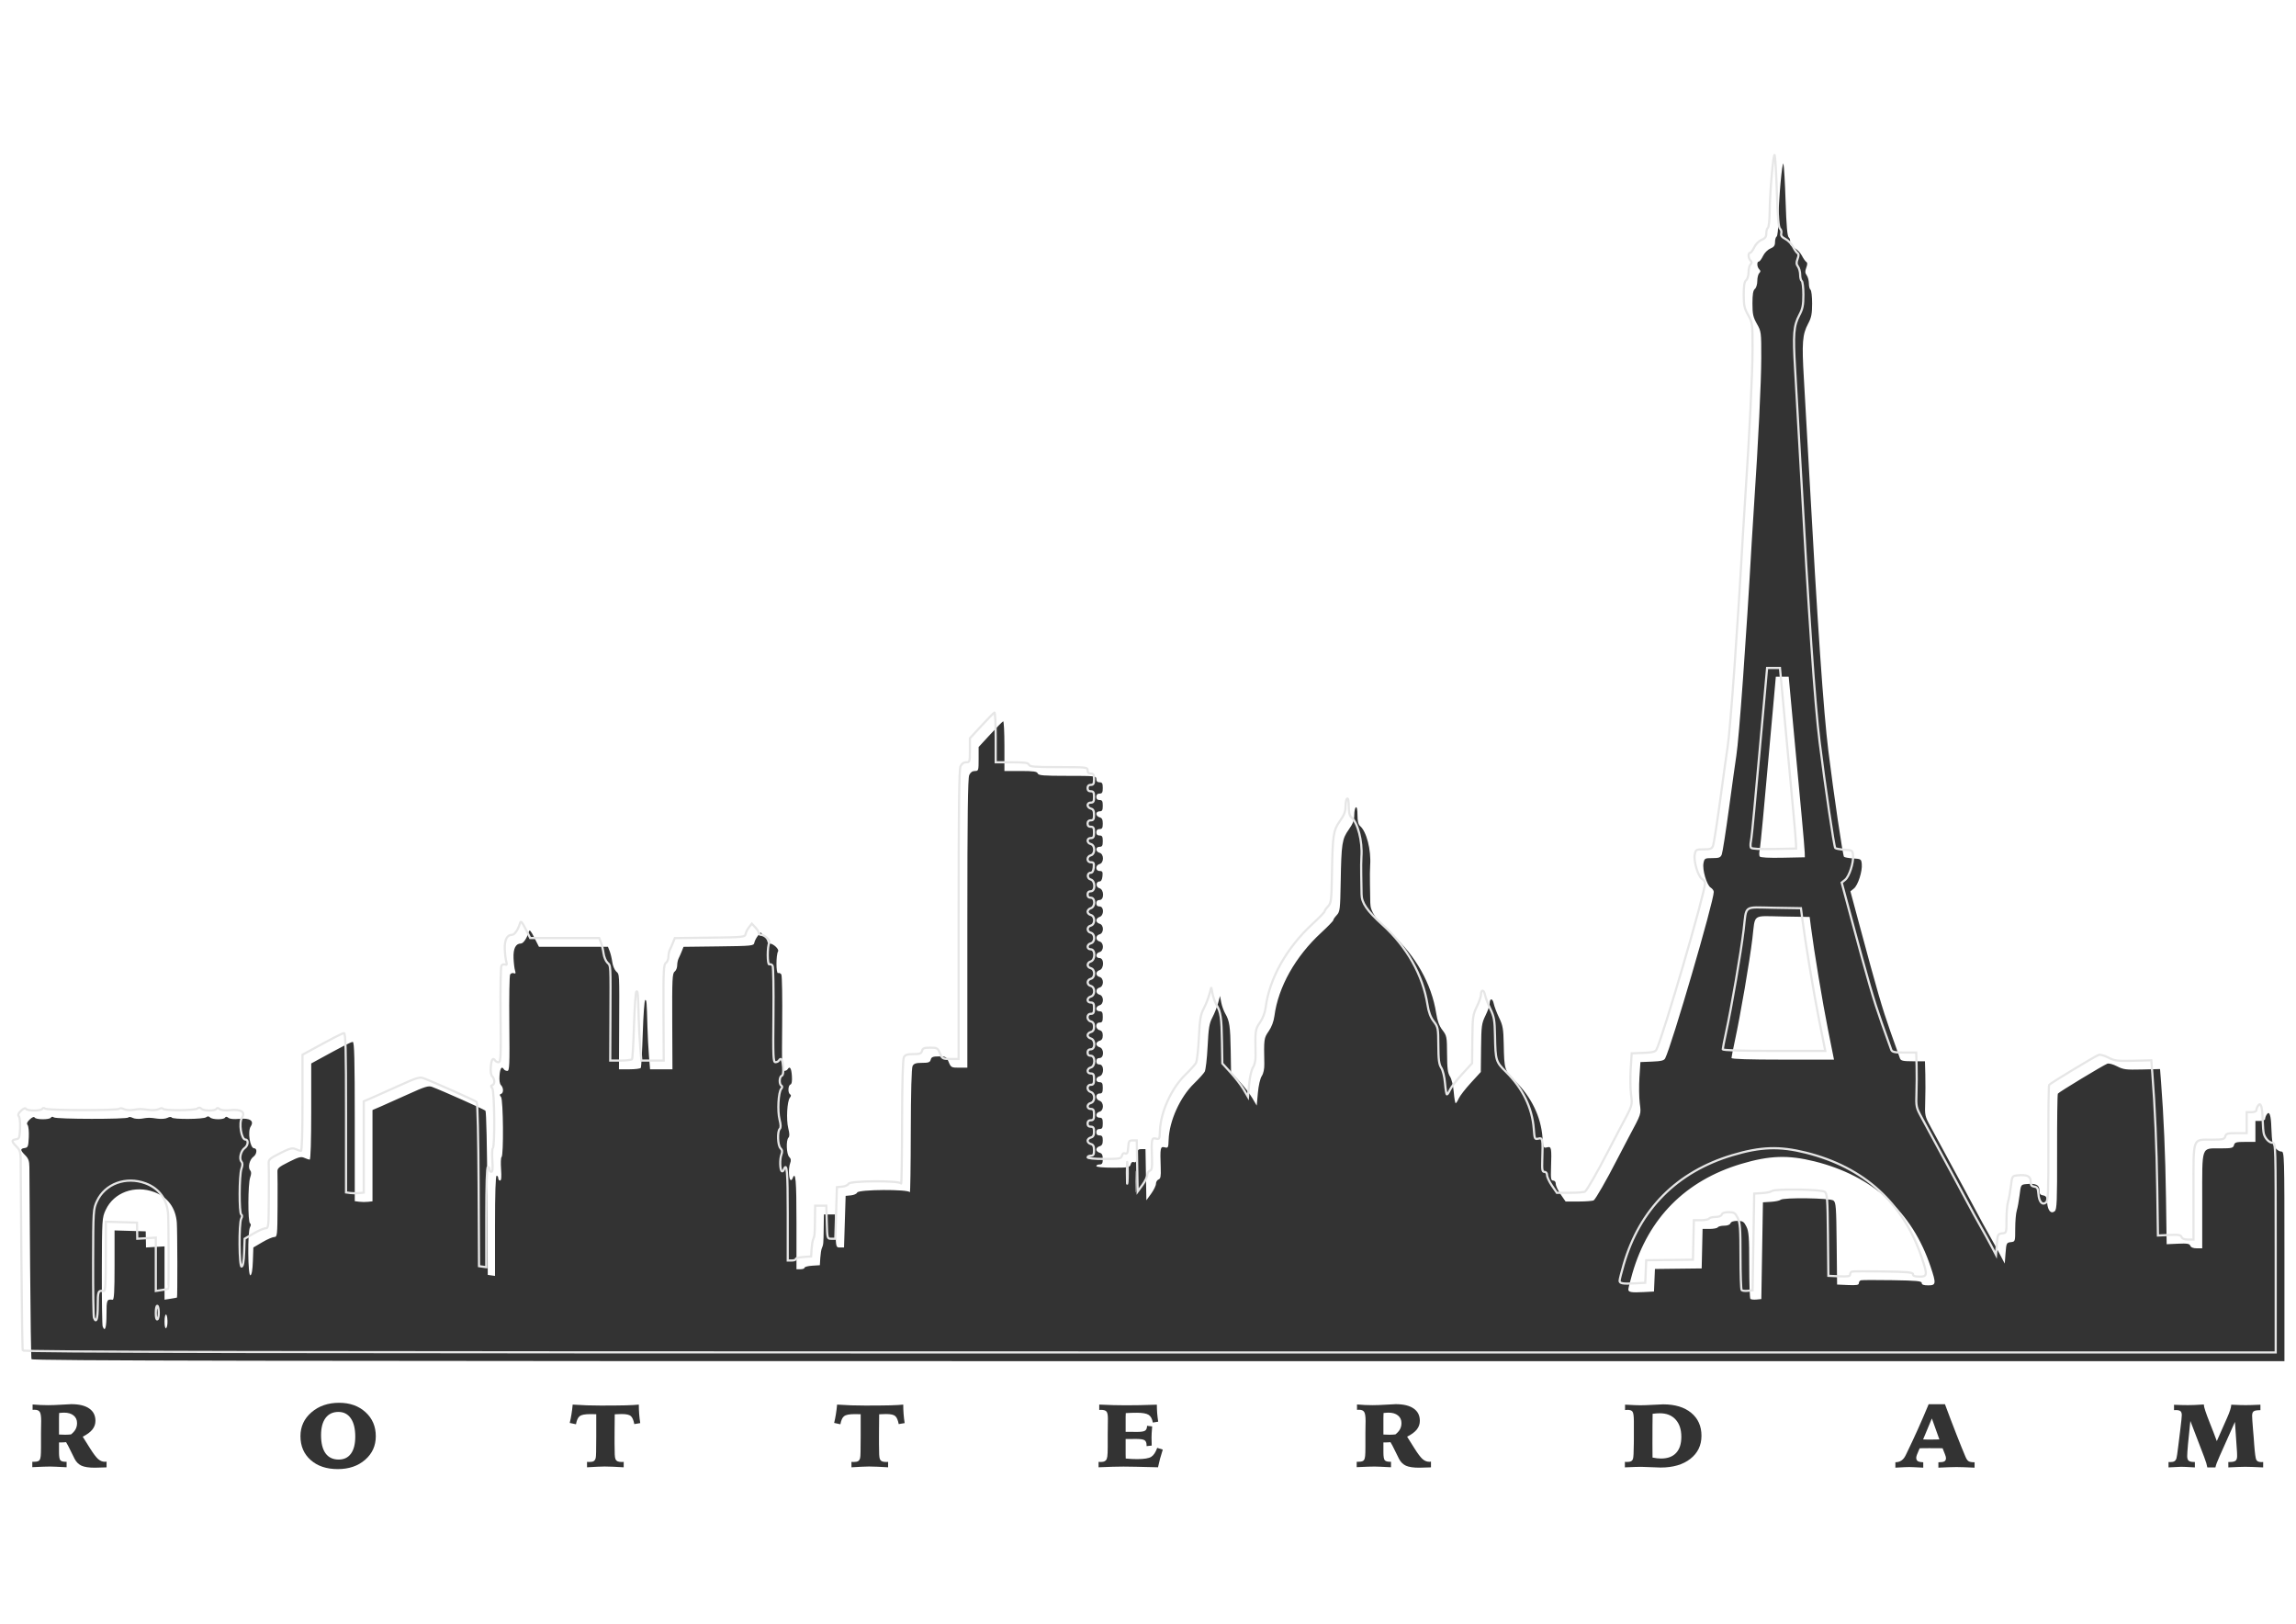 <?xml version="1.0" encoding="UTF-8"?>
<svg version="1.1" viewBox="0 0 1052.4 744.09" xmlns="http://www.w3.org/2000/svg">
<g transform="translate(0 -308.27)">
<g transform="translate(2 27.361)">
<g transform="translate(.25 -50)">
<path d="m12.188 953.78c-0.187-0.508-0.474-19.711-0.637-42.673-0.163-22.962-0.314-43.356-0.334-45.319-0.03-2.813-0.438-3.97-1.926-5.458-2.321-2.321-2.367-2.994-0.226-3.298 1.496-0.213 1.685-0.705 1.884-4.919 0.122-2.575-0.123-5.098-0.545-5.606-0.556-0.67-0.283-1.378 0.994-2.577 1.127-1.059 1.937-1.368 2.251-0.859 0.632 1.022 6.816 1.039 7.446 0.02 0.295-0.478 0.808-0.516 1.337-0.1 1.097 0.863 33.637 0.9 34.17 0.039 0.219-0.355 1.082-0.28 1.916 0.166 0.834 0.447 2.726 0.614 4.204 0.372 3.239-0.53 3.368-0.53 7.223 9e-3 1.69 0.236 3.736 0.065 4.573-0.383 0.874-0.468 1.69-0.528 1.928-0.142 0.576 0.931 14.609 0.819 15.779-0.126 0.67-0.541 1.21-0.516 1.81 0.084 1.067 1.067 6.216 1.128 6.863 0.081 0.327-0.529 0.81-0.5 1.525 0.094 0.656 0.545 2.492 0.725 4.922 0.482 4.911-0.489 7.02 0.876 5.333 3.452-1.544 2.356-0.335 10.048 1.579 10.048 1.494 0 1.261 2.707-0.33 3.837-1.761 1.252-2.663 4.853-1.551 6.193 0.628 0.757 0.636 1.63 0.032 3.365-1.027 2.947-1.09 20.339-0.076 20.966 0.495 0.306 0.495 0.917 0 1.842-1.145 2.139-0.976 22.373 0.183 21.989 0.617-0.204 0.997-2.372 1.144-6.527l0.22-6.221 4.088-2.401c2.248-1.321 4.726-2.401 5.507-2.401 1.346 0 1.423-0.712 1.497-13.855 0.043-7.62 0.02-14.753-0.052-15.851-0.116-1.778 0.454-2.291 5.208-4.685 4.507-2.27 5.614-2.563 7.106-1.883 0.972 0.443 2.085 0.806 2.472 0.806 0.431 0 0.704-8.561 0.704-22.031v-22.031l2.771-1.518c11.829-6.478 15.453-8.34 16.256-8.35 0.727-9e-3 0.924 7.772 0.924 36.481v36.493l2.032 0.269c1.118 0.148 2.946 0.163 4.064 0.035l2.032-0.234v-20.919-20.919l3.879-1.655c2.134-0.911 7.837-3.46 12.674-5.666 7.396-3.373 9.1-3.896 10.714-3.292 4.691 1.755 23.902 10.32 24.509 10.927 0.382 0.382 0.756 16.802 0.865 37.959l0.192 37.286 3.325 0.472v-22.958c0-14.813 0.262-22.958 0.739-22.958 0.406 0 0.739 0.499 0.739 1.108 0 0.61 0.377 1.108 0.838 1.108 0.581 0 0.724-1.594 0.467-5.189-0.204-2.854-0.111-5.35 0.207-5.546 1.013-0.626 0.797-26.317-0.232-27.564-0.722-0.876-0.72-1.168 0.013-1.415 1.204-0.405 1.186-2.77-0.031-4.014-0.606-0.62-0.849-2.257-0.665-4.486 0.277-3.354 1.003-4.365 1.989-2.771 0.251 0.406 0.964 0.739 1.583 0.739 0.989 0 1.099-2.644 0.905-21.614-0.122-11.887 0.05-22.052 0.383-22.588 0.332-0.536 1.091-0.787 1.686-0.559 0.832 0.319 0.962 0.036 0.56-1.229-0.287-0.905-0.597-3.479-0.69-5.722-0.178-4.331 0.987-6.664 3.328-6.664 1.178 0 2.784-2.378 3.687-5.457 0.315-1.075 0.89-0.442 2.515 2.771l2.107 4.164h15.817 15.817l0.795 2.032c0.437 1.118 0.974 3.362 1.192 4.988 0.218 1.626 1.016 3.551 1.772 4.278 1.57 1.509 1.497 0.131 1.379 25.834l-0.087 19.027h4.802c2.641 0 4.986-0.298 5.21-0.661 0.225-0.364 0.63-7.513 0.9-15.887 0.27-8.374 0.771-15.226 1.113-15.226 0.658 0 0.705 0.563 1.025 12.192 0.112 4.064 0.429 10.133 0.705 13.485l0.502 6.096h5.13 5.13l-0.095-21.941c-0.083-19.304 0.047-22.045 1.084-22.803 0.648-0.474 1.179-1.744 1.179-2.822 0-1.078 0.297-2.538 0.659-3.244s1.018-2.191 1.455-3.301l0.796-2.018 16.084-0.199c15.404-0.191 16.096-0.262 16.368-1.674 0.156-0.811 0.863-2.211 1.571-3.111l1.287-1.637 1.579 1.681c0.869 0.925 1.579 2.075 1.579 2.557 0 0.482 0.462 0.876 1.026 0.876 1.636 0 4.442 2.618 3.843 3.587-0.981 1.587-0.975 10.33 7e-3 9.953 0.487-0.187 1.157 0.099 1.489 0.634 0.332 0.536 0.504 10.7 0.383 22.588-0.194 18.969-0.084 21.614 0.905 21.614 0.619 0 1.332-0.333 1.583-0.739 1.005-1.626 1.718-0.555 1.961 2.948 0.172 2.47-0.049 3.804-0.668 4.041-1.119 0.429-1.232 3.817-0.149 4.487 0.53 0.328 0.504 0.806-0.085 1.514-1.289 1.554-1.745 10.097-0.75 14.05 0.612 2.431 0.642 3.709 0.098 4.252-1.193 1.193-0.953 7.589 0.333 8.875 0.829 0.829 0.932 1.576 0.408 2.955-0.767 2.019-0.675 6.735 0.148 7.558 0.284 0.284 0.726-0.03 0.983-0.697 1.401-3.65 1.786 0.71 1.786 20.215v21.429h1.847c1.016 0 1.847-0.314 1.847-0.698 0-0.384 1.579-0.8 3.51-0.924l3.51-0.225 0.208-3.325c0.115-1.829 0.428-3.824 0.697-4.434 0.728-1.652 0.765-2.04 0.857-9.052l0.085-6.466h2.56 2.56l0.211 7.574c0.209 7.53 0.221 7.574 2.058 7.574h1.847l0.369-11.823 0.369-11.823 2.444-0.235c1.344-0.129 2.627-0.711 2.85-1.293 0.555-1.446 23.562-1.575 24.143-0.135 0.205 0.508 0.399-11.983 0.431-27.758 0.037-18.245 0.337-29.202 0.823-30.111 0.595-1.111 1.562-1.429 4.347-1.429 2.961 0 3.65-0.256 3.969-1.478 0.316-1.206 1.008-1.478 3.771-1.478 3.17 0 3.453 0.164 4.465 2.586 1.033 2.472 1.246 2.586 4.813 2.586h3.732v-66.099c0-48.587 0.227-66.598 0.858-67.981 0.563-1.236 1.451-1.882 2.586-1.882 1.657 0 1.729-0.227 1.729-5.498v-5.498l5.323-5.771c2.927-3.174 5.588-5.881 5.911-6.017 0.324-0.135 0.589 4.935 0.589 11.269v11.515h7.412c5.907 0 7.499 0.225 7.838 1.108 0.356 0.928 2.576 1.108 13.647 1.108 12.729 0 13.222 0.055 13.222 1.478 0 0.985 0.493 1.478 1.478 1.478 1.196 0 1.478 0.493 1.478 2.586s-0.281 2.586-1.478 2.586c-0.985 0-1.478 0.493-1.478 1.478 0 0.985 0.493 1.478 1.478 1.478 1.196 0 1.478 0.493 1.478 2.586 0 2.094-0.281 2.586-1.478 2.586-0.86 0-1.478 0.493-1.478 1.178 0 0.648 0.665 1.351 1.478 1.564 1.111 0.29 1.478 1.008 1.478 2.886 0 2.007-0.291 2.5-1.478 2.5-0.985 0-1.478 0.493-1.478 1.478 0 0.985 0.493 1.478 1.478 1.478 1.196 0 1.478 0.493 1.478 2.586 0 2.094-0.281 2.586-1.478 2.586-1.938 0-1.938 2.235 0 2.742 2.081 0.544 2.081 4.628 0 5.173-2.006 0.524-1.966 3.17 0.047 3.17 1.275 0 1.487 0.393 1.293 2.401-0.147 1.528-0.631 2.401-1.33 2.401-1.78 0-1.843 2.632-0.074 3.094 2.202 0.576 2.26 5.403 0.064 5.403-0.985 0-1.478 0.493-1.478 1.478 0 0.985 0.493 1.478 1.478 1.478 2.106 0 2.106 4.135 0 4.803-0.813 0.258-1.478 0.977-1.478 1.597s0.665 1.302 1.478 1.514c2.06 0.539 2.06 4.323 0 4.862-1.913 0.5-1.913 2.766 0 3.266 2.06 0.539 2.06 4.323 0 4.862-1.938 0.507-1.938 2.742 0 2.742 2.142 0 2.142 4.862 0 5.542-1.909 0.606-1.909 2.612 0 3.111 2.06 0.539 2.06 4.323 0 4.862-1.913 0.5-1.913 2.766 0 3.266 2.06 0.539 2.06 4.323 0 4.862-0.813 0.213-1.478 0.916-1.478 1.564 0 0.685 0.618 1.178 1.478 1.178 1.196 0 1.478 0.493 1.478 2.586 0 2.094-0.281 2.586-1.478 2.586-2.013 0-2.013 2.954 0 3.481 1.029 0.269 1.478 1.008 1.478 2.431 0 1.423-0.449 2.162-1.478 2.431-0.813 0.213-1.478 0.878-1.478 1.478 0 0.6 0.665 1.265 1.478 1.478 2.127 0.556 2.127 4.958 0 4.958-0.985 0-1.478 0.493-1.478 1.478s0.493 1.478 1.478 1.478c2.146 0 2.146 4.825 0 5.387-1.938 0.507-1.938 2.742 0 2.742 1.196 0 1.478 0.493 1.478 2.586 0 2.094-0.281 2.586-1.478 2.586-1.973 0-1.973 2.699 0 3.325 2.057 0.653 2.057 4.479 0 5.017-1.938 0.507-1.938 2.742 0 2.742 1.196 0 1.478 0.493 1.478 2.586 0 2.094-0.281 2.586-1.478 2.586-0.985 0-1.478 0.493-1.478 1.478s0.493 1.478 1.478 1.478c1.159 0 1.478 0.493 1.478 2.286 0 1.665-0.402 2.391-1.478 2.672-0.813 0.213-1.478 0.878-1.478 1.478 0 0.6 0.665 1.265 1.478 1.478 1.111 0.29 1.478 1.008 1.478 2.886 0 2.007-0.291 2.5-1.478 2.5-0.813 0-1.478 0.333-1.478 0.739 0 0.445 3.05 0.739 7.673 0.739 7.056 0 7.704-0.119 8.06-1.481 0.251-0.959 0.786-1.328 1.518-1.047 0.89 0.342 1.18-0.248 1.361-2.768 0.206-2.861 0.427-3.202 2.078-3.202h1.847l0.204 11.722 0.204 11.722 2.198-3.034c1.209-1.669 2.198-3.712 2.198-4.541 0-0.829 0.53-1.711 1.179-1.96 0.941-0.361 1.143-1.437 1.003-5.334-0.33-9.165-0.192-9.902 1.766-9.411 1.639 0.411 1.737 0.23 1.858-3.43 0.286-8.651 5.202-19.535 11.663-25.824 2.205-2.146 4.39-4.567 4.856-5.38 0.466-0.813 1.071-6.022 1.347-11.576 0.42-8.483 0.771-10.611 2.19-13.301 0.93-1.761 2.096-4.698 2.591-6.527l0.901-3.325 0.561 2.956c0.309 1.626 1.15 3.953 1.869 5.173 1.911 3.239 2.294 5.852 2.47 16.875l0.159 9.911 3.863 4.227c2.125 2.325 4.773 5.775 5.885 7.666l2.022 3.439 0.527-5.815c0.309-3.414 1.044-6.604 1.78-7.727 0.797-1.217 1.224-3.266 1.175-5.638-0.237-11.333-0.181-11.753 2.001-14.9 1.339-1.931 2.302-4.499 2.634-7.02 1.742-13.255 9.593-27.229 21.426-38.132 3.056-2.816 5.557-5.405 5.557-5.754s0.708-1.388 1.573-2.308c1.466-1.56 1.589-2.597 1.813-15.196 0.314-17.694 0.62-19.68 3.697-24.008 1.906-2.68 2.522-4.306 2.522-6.647 0-1.704 0.333-3.305 0.739-3.556 0.458-0.283 0.739 1.071 0.739 3.561 0 2.745 0.367 4.321 1.157 4.978 2.964 2.46 5.163 11.003 4.65 18.063-0.118 1.626-0.158 5.45-0.089 8.498 0.069 3.048 0.137 6.977 0.149 8.732 0.029 3.988 2.486 7.565 9.637 14.023 11.131 10.054 18.483 23.11 20.566 36.525 0.542 3.492 1.391 5.781 2.856 7.701 1.991 2.61 2.086 3.102 2.131 11.023 0.038 6.593 0.312 8.694 1.34 10.263 0.751 1.147 1.473 4.119 1.722 7.1 0.236 2.82 0.633 5.127 0.881 5.127s0.878-0.963 1.399-2.141c0.521-1.177 3.013-4.395 5.538-7.15l4.59-5.009 0.12-10.998c0.111-10.202 0.258-11.281 2.032-14.907 1.052-2.15 1.912-4.604 1.912-5.454 0-2.568 1.323-2.551 1.857 0.024 0.275 1.324 1.383 4.237 2.462 6.472 1.712 3.546 1.982 5.099 2.12 12.192 0.224 11.543 0.358 11.976 5.2 16.758 7.493 7.401 11.849 16.381 12.568 25.904 0.362 4.794 0.44 4.961 2.124 4.538 1.991-0.5 2.101 0.108 1.775 9.882-0.15 4.497 0.012 5.357 1.006 5.357 0.705 0 1.185 0.619 1.185 1.529 0 0.841 1.014 3.003 2.252 4.803l2.252 3.274 6.061-0.012c3.333-6e-3 6.411-0.256 6.84-0.554 0.872-0.608 5.968-9.487 10.276-17.908 1.56-3.048 4.078-7.87 5.597-10.714 6.149-11.519 5.865-10.653 5.212-15.887-0.33-2.642-0.396-7.962-0.148-11.823l0.451-7.02 5.348-0.217c4.151-0.168 5.493-0.499 5.993-1.478 2.993-5.853 22.279-71.903 22.279-76.299 0-0.597-0.637-1.483-1.416-1.969-1.819-1.136-3.894-8.205-3.292-11.214 0.439-2.194 0.621-2.296 4.077-2.296 3.059 0 3.723-0.257 4.295-1.663 0.372-0.914 1.868-10.474 3.324-21.244 1.456-10.77 2.966-21.577 3.356-24.015 1.238-7.741 4.629-54.776 7.032-97.538 0.228-4.064 0.73-12.044 1.114-17.734 1.899-28.128 3.264-55.903 3.285-66.873 0.023-11.955-0.016-12.262-2.009-15.795-1.732-3.071-2.032-4.448-2.032-9.331 0-4.19 0.298-5.975 1.108-6.648 0.618-0.513 1.108-2.123 1.108-3.637 0-1.495 0.399-3.116 0.887-3.604 0.69-0.69 0.69-1.084 0-1.773-1.056-1.056-1.184-3.547-0.182-3.547 0.387 0 1.242-1.133 1.899-2.518 0.683-1.439 2.123-2.902 3.36-3.415 1.67-0.692 2.165-1.373 2.165-2.98 0-1.146 0.333-2.289 0.739-2.54 0.406-0.251 0.768-3.513 0.805-7.248 0.09-9.351 1.737-27.812 2.319-26.004 0.262 0.813 0.706 8.538 0.987 17.167 0.366 11.252 0.776 15.91 1.449 16.468 0.516 0.428 0.774 1.406 0.574 2.174-0.263 1.005 0.271 1.724 1.911 2.572 1.252 0.647 2.827 2.252 3.5 3.566 0.673 1.314 1.589 2.623 2.034 2.91 0.586 0.377 0.588 1.111 0.012 2.653-0.62 1.643-0.575 2.446 0.195 3.5 0.55 0.752 1 2.448 1 3.769s0.332 2.607 0.739 2.858c0.406 0.251 0.739 3.08 0.739 6.285 0 4.764-0.33 6.45-1.807 9.228-2.648 4.981-2.941 8.703-1.971 25.113 0.481 8.136 1.532 26.764 2.335 41.395 3.926 71.512 6.668 111.38 8.893 129.31 2.501 20.154 6.61 47.977 7.167 48.527 0.292 0.288 2.193 0.626 4.225 0.752 3.556 0.22 3.703 0.317 3.922 2.582 0.322 3.325-1.728 9.691-3.613 11.217l-1.591 1.288 4.16 15.478c8.138 30.279 10.317 37.781 14.153 48.729 2.136 6.096 4.118 11.666 4.404 12.377 0.43 1.068 1.472 1.293 5.983 1.293h5.463l0.172 6.096c0.094 3.353 0.068 8.986-0.06 12.519-0.222 6.139-0.12 6.628 2.323 11.084 1.405 2.564 3.76 6.905 5.232 9.649 3.872 7.214 7.8 14.47 9.899 18.288 1.006 1.829 3.498 6.484 5.539 10.345 2.041 3.861 4.951 9.181 6.467 11.823 1.516 2.642 3.712 6.632 4.88 8.867l2.123 4.064 0.369-4.803c0.353-4.585 0.462-4.814 2.401-5.037 2.031-0.234 2.032-0.238 2.032-6.228 0-3.297 0.32-7.016 0.71-8.264 0.391-1.248 0.972-4.431 1.293-7.072 0.581-4.786 0.592-4.804 3.087-5.042 4.328-0.413 5.994 0.362 5.994 2.788 0 1.668 0.373 2.204 1.663 2.387 1.376 0.195 1.701 0.767 1.887 3.319 0.266 3.652 1.772 5.346 3.487 3.923 0.971-0.806 1.118-4.519 1.072-27.074-0.029-14.377 0.128-26.433 0.35-26.792 0.436-0.705 20.709-12.976 22.702-13.741 0.664-0.255 2.653 0.287 4.42 1.204 2.864 1.487 4.106 1.645 11.464 1.463l8.252-0.205 0.453 5.793c1.22 15.596 1.991 33.629 2.271 53.074l0.308 21.418 5.193-0.24c4.213-0.195 5.278-0.018 5.644 0.935 0.289 0.754 1.348 1.175 2.958 1.175h2.507v-21.902c0-25.61-0.617-23.852 8.382-23.888 5.164-0.021 5.838-0.185 6.182-1.501 0.336-1.283 1.008-1.478 5.103-1.478h4.717v-4.803-4.803h2.217c1.275 0 2.221-0.393 2.228-0.924 0.012-0.508 0.339-1.422 0.739-2.032 1.222-1.862 1.97 0.303 2.123 6.146 0.075 2.919 0.331 5.973 0.567 6.786 0.635 2.185 2.514 4.064 4.064 4.064 1.311 0 1.363 1.837 1.363 48.03v48.03h-516.16c-412.26 1e-5 -516.23-0.186-516.51-0.924zm34.377-20.505c0-6.663 0.158-7.045 2.771-6.705 0.714 0.093 0.924-3.498 0.924-15.826v-15.946l14.284 0.423 0.062 3.695 0.062 3.695 8.498-0.506v12.214 12.214l2.771-0.428c1.524-0.235 2.843-0.48 2.931-0.544 0.269-0.196 0.2-30.858-0.077-34.404-0.523-6.695-4.178-11.64-10.287-13.92-9.01-3.362-18.6 0.15-22.317 8.173-1.657 3.576-1.698 4.235-1.756 27.952-0.032 13.359 0.138 24.801 0.378 25.427 1.068 2.784 1.756 0.624 1.756-5.513zm27.951 2.916c-0.159-4.067-1.35-3.668-1.35 0.452 0 2.037 0.289 3.19 0.732 2.916 0.403-0.249 0.681-1.765 0.618-3.369zm730.93-32.104 0.369-22.168 3.695-0.229c2.032-0.126 4.011-0.542 4.397-0.924 1.134-1.122 22.7-0.833 24.224 0.325 1.146 0.87 1.301 2.947 1.478 19.743l0.198 18.771 4.988 0.218c3.948 0.173 4.988-4e-3 4.988-0.845 0-0.585 0.416-1.182 0.924-1.327 0.508-0.145 6.992-0.166 14.409-0.047 11.216 0.18 13.485 0.398 13.485 1.293 0 0.763 0.86 1.076 2.956 1.076 3.637 0 3.734-0.747 1.107-8.57-8.462-25.209-26.544-41.608-53.202-48.252-12.08-3.011-20.679-2.714-33.621 1.158-25.45 7.615-42.509 24.769-49.86 50.134-1.026 3.539-1.865 6.872-1.865 7.407 0 1.267 1.382 1.502 7.073 1.203l4.688-0.246 0.216-5.171 0.216-5.171 21.429-0.248 0.207-9.052 0.207-9.052h3.259c1.792 0 3.464-0.333 3.716-0.739 0.251-0.406 1.565-0.739 2.92-0.739 1.508 0 2.628-0.43 2.889-1.108 0.276-0.72 1.405-1.102 3.22-1.09 2.45 0.016 2.953 0.338 4.087 2.617 1.104 2.218 1.293 4.795 1.293 17.593 0 8.247 0.237 15.232 0.528 15.522 0.29 0.29 1.537 0.429 2.771 0.308l2.243-0.22 0.369-22.168zm-286.9-35.626c-0.147-2.352-0.269-0.618-0.27 3.852-1e-3 4.471 0.119 6.395 0.267 4.276 0.149-2.119 0.15-5.777 2e-3 -8.128zm317.07-65.791c-2.513-12.566-6.366-35.794-7.815-47.106l-0.568-4.434-12.355-0.203c-14.303-0.234-12.514-1.543-13.912 10.178-1.238 10.38-5.457 34.962-8.076 47.049-0.818 3.777-1.488 7.205-1.488 7.619 0 0.494 8.055 0.752 23.492 0.752h23.492l-2.77-13.855zm-10.648-81.097c-0.031-1.219-0.633-8.368-1.337-15.887-0.705-7.519-2.346-25.142-3.647-39.163l-2.365-25.493h-2.948-2.948l-1.221 13.67c-0.671 7.519-1.741 19.323-2.378 26.232-0.637 6.909-1.666 18.214-2.288 25.123s-1.322 13.468-1.556 14.576c-0.234 1.108-0.21 2.364 0.055 2.792 0.309 0.499 4.094 0.704 10.584 0.572l10.104-0.205-0.055-2.217z" fill="#333"/>
<path d="m8.188 949.78c-0.187-0.508-0.474-19.711-0.637-42.673-0.163-22.962-0.314-43.356-0.334-45.319-0.03-2.813-0.438-3.97-1.926-5.458-2.321-2.321-2.367-2.994-0.226-3.298 1.496-0.213 1.685-0.705 1.884-4.919 0.122-2.575-0.123-5.098-0.545-5.606-0.556-0.67-0.283-1.378 0.994-2.577 1.127-1.059 1.937-1.368 2.251-0.859 0.632 1.022 6.816 1.039 7.446 0.02 0.295-0.478 0.808-0.516 1.337-0.1 1.097 0.863 33.637 0.9 34.17 0.039 0.219-0.355 1.082-0.28 1.916 0.166 0.834 0.447 2.726 0.614 4.204 0.372 3.239-0.53 3.368-0.53 7.223 9e-3 1.69 0.236 3.736 0.065 4.573-0.383 0.874-0.468 1.69-0.528 1.928-0.142 0.576 0.931 14.609 0.819 15.779-0.126 0.67-0.541 1.21-0.516 1.81 0.084 1.067 1.067 6.216 1.128 6.863 0.081 0.327-0.529 0.81-0.5 1.525 0.094 0.656 0.545 2.492 0.725 4.922 0.482 4.911-0.489 7.02 0.876 5.333 3.452-1.544 2.356-0.335 10.048 1.579 10.048 1.494 0 1.261 2.707-0.33 3.837-1.761 1.252-2.663 4.853-1.551 6.193 0.628 0.757 0.636 1.63 0.032 3.365-1.027 2.947-1.09 20.339-0.076 20.966 0.495 0.306 0.495 0.917 0 1.842-1.145 2.139-0.976 22.373 0.183 21.989 0.617-0.204 0.997-2.372 1.144-6.527l0.22-6.221 4.088-2.401c2.248-1.321 4.726-2.401 5.507-2.401 1.346 0 1.423-0.712 1.497-13.855 0.043-7.62 0.02-14.753-0.052-15.851-0.116-1.778 0.454-2.291 5.208-4.685 4.507-2.27 5.614-2.563 7.106-1.883 0.972 0.443 2.085 0.806 2.472 0.806 0.431 0 0.704-8.561 0.704-22.031v-22.031l2.771-1.518c11.829-6.478 15.453-8.34 16.256-8.35 0.727-9e-3 0.924 7.772 0.924 36.481v36.493l2.032 0.269c1.118 0.148 2.946 0.163 4.064 0.035l2.032-0.234v-20.919-20.919l3.879-1.655c2.134-0.911 7.837-3.46 12.674-5.666 7.396-3.373 9.1-3.896 10.714-3.292 4.691 1.755 23.902 10.32 24.509 10.927 0.382 0.382 0.756 16.802 0.865 37.959l0.192 37.286 3.325 0.472v-22.958c0-14.813 0.262-22.958 0.739-22.958 0.406 0 0.739 0.499 0.739 1.108 0 0.61 0.377 1.108 0.838 1.108 0.581 0 0.724-1.594 0.467-5.189-0.204-2.854-0.111-5.35 0.207-5.546 1.013-0.626 0.797-26.317-0.232-27.564-0.722-0.876-0.72-1.168 0.013-1.415 1.204-0.405 1.186-2.77-0.031-4.014-0.606-0.62-0.849-2.257-0.665-4.486 0.277-3.354 1.003-4.365 1.989-2.771 0.251 0.406 0.964 0.739 1.583 0.739 0.989 0 1.099-2.644 0.905-21.614-0.122-11.887 0.05-22.052 0.383-22.588 0.332-0.536 1.091-0.787 1.686-0.559 0.832 0.319 0.962 0.036 0.56-1.229-0.287-0.905-0.597-3.479-0.69-5.722-0.178-4.331 0.987-6.664 3.328-6.664 1.178 0 2.784-2.378 3.687-5.457 0.315-1.075 0.89-0.442 2.515 2.771l2.107 4.164h15.817 15.817l0.795 2.032c0.437 1.118 0.974 3.362 1.192 4.988 0.218 1.626 1.016 3.551 1.772 4.278 1.57 1.509 1.497 0.131 1.379 25.834l-0.087 19.027h4.802c2.641 0 4.986-0.298 5.21-0.661 0.225-0.364 0.63-7.513 0.9-15.887 0.27-8.374 0.771-15.226 1.113-15.226 0.658 0 0.705 0.563 1.025 12.192 0.112 4.064 0.429 10.133 0.705 13.485l0.502 6.096h5.13 5.13l-0.095-21.941c-0.083-19.304 0.047-22.045 1.084-22.803 0.648-0.474 1.179-1.744 1.179-2.822 0-1.078 0.297-2.538 0.659-3.244s1.018-2.191 1.455-3.301l0.796-2.018 16.084-0.199c15.404-0.191 16.096-0.262 16.368-1.674 0.156-0.811 0.863-2.211 1.571-3.111l1.287-1.637 1.579 1.681c0.869 0.925 1.579 2.075 1.579 2.557 0 0.482 0.462 0.876 1.026 0.876 1.636 0 4.442 2.618 3.843 3.587-0.981 1.587-0.975 10.33 7e-3 9.953 0.487-0.187 1.157 0.099 1.489 0.634 0.332 0.536 0.504 10.7 0.383 22.588-0.194 18.969-0.084 21.614 0.905 21.614 0.619 0 1.332-0.333 1.583-0.739 1.005-1.626 1.718-0.555 1.961 2.948 0.172 2.47-0.049 3.804-0.668 4.041-1.119 0.429-1.232 3.817-0.149 4.487 0.53 0.328 0.504 0.806-0.085 1.514-1.289 1.554-1.745 10.097-0.75 14.05 0.612 2.431 0.642 3.709 0.098 4.252-1.193 1.193-0.953 7.589 0.333 8.875 0.829 0.829 0.932 1.576 0.408 2.955-0.767 2.019-0.675 6.735 0.148 7.558 0.284 0.284 0.726-0.03 0.983-0.697 1.401-3.65 1.786 0.71 1.786 20.215v21.429h1.847c1.016 0 1.847-0.314 1.847-0.698 0-0.384 1.579-0.8 3.51-0.924l3.51-0.225 0.208-3.325c0.115-1.829 0.428-3.824 0.697-4.434 0.728-1.652 0.765-2.04 0.857-9.052l0.085-6.466h2.56 2.56l0.211 7.574c0.209 7.53 0.221 7.574 2.058 7.574h1.847l0.369-11.823 0.369-11.823 2.444-0.235c1.344-0.129 2.627-0.711 2.85-1.293 0.555-1.446 23.562-1.575 24.143-0.135 0.205 0.508 0.399-11.983 0.431-27.758 0.037-18.245 0.337-29.202 0.823-30.111 0.595-1.111 1.562-1.429 4.347-1.429 2.961 0 3.65-0.256 3.969-1.478 0.316-1.206 1.008-1.478 3.771-1.478 3.17 0 3.453 0.164 4.465 2.586 1.033 2.472 1.246 2.586 4.813 2.586h3.732v-66.099c0-48.587 0.227-66.598 0.858-67.981 0.563-1.236 1.451-1.882 2.586-1.882 1.657 0 1.729-0.227 1.729-5.498v-5.498l5.323-5.771c2.927-3.174 5.588-5.881 5.911-6.017 0.324-0.135 0.589 4.935 0.589 11.269v11.515h7.412c5.907 0 7.499 0.225 7.838 1.108 0.356 0.928 2.576 1.108 13.647 1.108 12.729 0 13.222 0.055 13.222 1.478 0 0.985 0.493 1.478 1.478 1.478 1.196 0 1.478 0.493 1.478 2.586s-0.281 2.586-1.478 2.586c-0.985 0-1.478 0.493-1.478 1.478 0 0.985 0.493 1.478 1.478 1.478 1.196 0 1.478 0.493 1.478 2.586 0 2.094-0.281 2.586-1.478 2.586-0.86 0-1.478 0.493-1.478 1.178 0 0.648 0.665 1.351 1.478 1.564 1.111 0.29 1.478 1.008 1.478 2.886 0 2.007-0.291 2.5-1.478 2.5-0.985 0-1.478 0.493-1.478 1.478 0 0.985 0.493 1.478 1.478 1.478 1.196 0 1.478 0.493 1.478 2.586 0 2.094-0.281 2.586-1.478 2.586-1.938 0-1.938 2.235 0 2.742 2.081 0.544 2.081 4.628 0 5.173-2.006 0.524-1.966 3.17 0.047 3.17 1.275 0 1.487 0.393 1.293 2.401-0.147 1.528-0.631 2.401-1.33 2.401-1.78 0-1.843 2.632-0.074 3.094 2.202 0.576 2.26 5.403 0.064 5.403-0.985 0-1.478 0.493-1.478 1.478 0 0.985 0.493 1.478 1.478 1.478 2.106 0 2.106 4.135 0 4.803-0.813 0.258-1.478 0.977-1.478 1.597s0.665 1.302 1.478 1.514c2.06 0.539 2.06 4.323 0 4.862-1.913 0.5-1.913 2.766 0 3.266 2.06 0.539 2.06 4.323 0 4.862-1.938 0.507-1.938 2.742 0 2.742 2.142 0 2.142 4.862 0 5.542-1.909 0.606-1.909 2.612 0 3.111 2.06 0.539 2.06 4.323 0 4.862-1.913 0.5-1.913 2.766 0 3.266 2.06 0.539 2.06 4.323 0 4.862-0.813 0.213-1.478 0.916-1.478 1.564 0 0.685 0.618 1.178 1.478 1.178 1.196 0 1.478 0.493 1.478 2.586 0 2.094-0.281 2.586-1.478 2.586-2.013 0-2.013 2.954 0 3.481 1.029 0.269 1.478 1.008 1.478 2.431 0 1.423-0.449 2.162-1.478 2.431-0.813 0.213-1.478 0.878-1.478 1.478 0 0.6 0.665 1.265 1.478 1.478 2.127 0.556 2.127 4.958 0 4.958-0.985 0-1.478 0.493-1.478 1.478s0.493 1.478 1.478 1.478c2.146 0 2.146 4.825 0 5.387-1.938 0.507-1.938 2.742 0 2.742 1.196 0 1.478 0.493 1.478 2.586 0 2.094-0.281 2.586-1.478 2.586-1.973 0-1.973 2.699 0 3.325 2.057 0.653 2.057 4.479 0 5.017-1.938 0.507-1.938 2.742 0 2.742 1.196 0 1.478 0.493 1.478 2.586 0 2.094-0.281 2.586-1.478 2.586-0.985 0-1.478 0.493-1.478 1.478s0.493 1.478 1.478 1.478c1.159 0 1.478 0.493 1.478 2.286 0 1.665-0.402 2.391-1.478 2.672-0.813 0.213-1.478 0.878-1.478 1.478 0 0.6 0.665 1.265 1.478 1.478 1.111 0.29 1.478 1.008 1.478 2.886 0 2.007-0.291 2.5-1.478 2.5-0.813 0-1.478 0.333-1.478 0.739 0 0.445 3.05 0.739 7.673 0.739 7.056 0 7.704-0.119 8.06-1.481 0.251-0.959 0.786-1.328 1.518-1.047 0.89 0.342 1.18-0.248 1.361-2.768 0.206-2.861 0.427-3.202 2.078-3.202h1.847l0.204 11.722 0.204 11.722 2.198-3.034c1.209-1.669 2.198-3.712 2.198-4.541 0-0.829 0.53-1.711 1.179-1.96 0.941-0.361 1.143-1.437 1.003-5.334-0.33-9.165-0.192-9.902 1.766-9.411 1.639 0.411 1.737 0.23 1.858-3.43 0.286-8.651 5.202-19.535 11.663-25.824 2.205-2.146 4.39-4.567 4.856-5.38 0.466-0.813 1.071-6.022 1.347-11.576 0.42-8.483 0.771-10.611 2.19-13.301 0.93-1.761 2.096-4.698 2.591-6.527l0.901-3.325 0.561 2.956c0.309 1.626 1.15 3.953 1.869 5.173 1.911 3.239 2.294 5.852 2.47 16.875l0.159 9.911 3.863 4.227c2.125 2.325 4.773 5.775 5.885 7.666l2.022 3.439 0.527-5.815c0.309-3.414 1.044-6.604 1.78-7.727 0.797-1.217 1.224-3.266 1.175-5.638-0.237-11.333-0.181-11.753 2.001-14.9 1.339-1.931 2.302-4.499 2.634-7.02 1.742-13.255 9.593-27.229 21.426-38.132 3.056-2.816 5.557-5.405 5.557-5.754s0.708-1.388 1.573-2.308c1.466-1.56 1.589-2.597 1.813-15.196 0.314-17.694 0.62-19.68 3.697-24.008 1.906-2.68 2.522-4.306 2.522-6.647 0-1.704 0.333-3.305 0.739-3.556 0.458-0.283 0.739 1.071 0.739 3.561 0 2.745 0.367 4.321 1.157 4.978 2.964 2.46 5.163 11.003 4.65 18.063-0.118 1.626-0.158 5.45-0.089 8.498 0.069 3.048 0.137 6.977 0.149 8.732 0.029 3.988 2.486 7.565 9.637 14.023 11.131 10.054 18.483 23.11 20.566 36.525 0.542 3.492 1.391 5.781 2.856 7.701 1.991 2.61 2.086 3.102 2.131 11.023 0.038 6.593 0.312 8.694 1.34 10.263 0.751 1.147 1.473 4.119 1.722 7.1 0.236 2.82 0.633 5.127 0.881 5.127s0.878-0.963 1.399-2.141c0.521-1.177 3.013-4.395 5.538-7.15l4.59-5.009 0.12-10.998c0.111-10.202 0.258-11.281 2.032-14.907 1.052-2.15 1.912-4.604 1.912-5.454 0-2.568 1.323-2.551 1.857 0.024 0.275 1.324 1.383 4.237 2.462 6.472 1.712 3.546 1.982 5.099 2.12 12.192 0.224 11.543 0.358 11.976 5.2 16.758 7.493 7.401 11.849 16.381 12.568 25.904 0.362 4.794 0.44 4.961 2.124 4.538 1.991-0.5 2.101 0.108 1.775 9.882-0.15 4.497 0.012 5.357 1.006 5.357 0.705 0 1.185 0.619 1.185 1.529 0 0.841 1.014 3.003 2.252 4.803l2.252 3.274 6.061-0.012c3.333-6e-3 6.411-0.256 6.84-0.554 0.872-0.608 5.968-9.487 10.276-17.908 1.56-3.048 4.078-7.87 5.597-10.714 6.149-11.519 5.865-10.653 5.212-15.887-0.33-2.642-0.396-7.962-0.148-11.823l0.451-7.02 5.348-0.217c4.151-0.168 5.493-0.499 5.993-1.478 2.993-5.853 22.279-71.903 22.279-76.299 0-0.597-0.637-1.483-1.416-1.969-1.819-1.136-3.894-8.205-3.292-11.214 0.439-2.194 0.621-2.296 4.077-2.296 3.059 0 3.723-0.257 4.295-1.663 0.372-0.914 1.868-10.474 3.324-21.244 1.456-10.77 2.966-21.577 3.356-24.015 1.238-7.741 4.629-54.776 7.032-97.538 0.228-4.064 0.73-12.044 1.114-17.734 1.899-28.128 3.264-55.903 3.285-66.873 0.023-11.955-0.016-12.262-2.009-15.795-1.732-3.071-2.032-4.448-2.032-9.331 0-4.19 0.298-5.975 1.108-6.648 0.618-0.513 1.108-2.123 1.108-3.637 0-1.495 0.399-3.116 0.887-3.604 0.69-0.69 0.69-1.084 0-1.773-1.056-1.056-1.184-3.547-0.182-3.547 0.387 0 1.242-1.133 1.899-2.518 0.683-1.439 2.123-2.902 3.36-3.415 1.67-0.692 2.165-1.373 2.165-2.98 0-1.146 0.333-2.289 0.739-2.54 0.406-0.251 0.768-3.513 0.805-7.248 0.09-9.351 1.737-27.812 2.319-26.004 0.262 0.813 0.706 8.538 0.987 17.167 0.366 11.252 0.776 15.91 1.449 16.468 0.516 0.428 0.774 1.406 0.574 2.174-0.263 1.005 0.271 1.724 1.911 2.572 1.252 0.647 2.827 2.252 3.5 3.566 0.673 1.314 1.589 2.623 2.034 2.91 0.586 0.377 0.588 1.111 0.012 2.653-0.62 1.643-0.575 2.446 0.195 3.5 0.55 0.752 1 2.448 1 3.769s0.332 2.607 0.739 2.858c0.406 0.251 0.739 3.08 0.739 6.285 0 4.764-0.33 6.45-1.807 9.228-2.648 4.981-2.941 8.703-1.971 25.113 0.481 8.136 1.532 26.764 2.335 41.395 3.926 71.512 6.668 111.38 8.893 129.31 2.501 20.154 6.61 47.977 7.167 48.527 0.292 0.288 2.193 0.626 4.225 0.752 3.556 0.22 3.703 0.317 3.922 2.582 0.322 3.325-1.728 9.691-3.613 11.217l-1.591 1.288 4.16 15.478c8.138 30.279 10.317 37.781 14.153 48.729 2.136 6.096 4.118 11.666 4.404 12.377 0.43 1.068 1.472 1.293 5.983 1.293h5.463l0.172 6.096c0.094 3.353 0.068 8.986-0.06 12.519-0.222 6.139-0.12 6.628 2.323 11.084 1.405 2.564 3.76 6.905 5.232 9.649 3.872 7.214 7.8 14.47 9.899 18.288 1.006 1.829 3.498 6.484 5.539 10.345 2.041 3.861 4.951 9.181 6.467 11.823 1.516 2.642 3.712 6.632 4.88 8.867l2.123 4.064 0.369-4.803c0.353-4.585 0.462-4.814 2.401-5.037 2.031-0.234 2.032-0.238 2.032-6.228 0-3.297 0.32-7.016 0.71-8.264 0.391-1.248 0.972-4.431 1.293-7.072 0.581-4.786 0.592-4.804 3.087-5.042 4.328-0.413 5.994 0.362 5.994 2.788 0 1.668 0.373 2.204 1.663 2.387 1.376 0.195 1.701 0.767 1.887 3.319 0.266 3.652 1.772 5.346 3.487 3.923 0.971-0.806 1.118-4.519 1.072-27.074-0.029-14.377 0.128-26.433 0.35-26.792 0.436-0.705 20.709-12.976 22.702-13.741 0.664-0.255 2.653 0.287 4.42 1.204 2.864 1.487 4.106 1.645 11.464 1.463l8.252-0.205 0.453 5.793c1.22 15.596 1.991 33.629 2.271 53.074l0.308 21.418 5.193-0.24c4.213-0.195 5.278-0.018 5.644 0.935 0.289 0.754 1.348 1.175 2.958 1.175h2.507v-21.902c0-25.61-0.617-23.852 8.382-23.888 5.164-0.021 5.838-0.185 6.182-1.501 0.336-1.283 1.008-1.478 5.103-1.478h4.717v-4.803-4.803h2.217c1.275 0 2.221-0.393 2.228-0.924 0.012-0.508 0.339-1.422 0.739-2.032 1.222-1.862 1.97 0.303 2.123 6.146 0.075 2.919 0.331 5.973 0.567 6.786 0.635 2.185 2.514 4.064 4.064 4.064 1.311 0 1.363 1.837 1.363 48.03v48.03h-516.16c-412.26 1e-5 -516.23-0.186-516.51-0.924zm34.377-20.505c0-6.663 0.158-7.045 2.771-6.705 0.714 0.093 0.924-3.498 0.924-15.826v-15.946l14.284 0.423 0.062 3.695 0.062 3.695 8.498-0.506v12.214 12.214l2.771-0.428c1.524-0.235 2.843-0.48 2.931-0.544 0.269-0.196 0.2-30.858-0.077-34.404-0.523-6.695-4.178-11.64-10.287-13.92-9.01-3.362-18.6 0.15-22.317 8.173-1.657 3.576-1.698 4.235-1.756 27.952-0.032 13.359 0.138 24.801 0.378 25.427 1.068 2.784 1.756 0.624 1.756-5.513zm27.951 2.916c-0.159-4.067-1.35-3.668-1.35 0.452 0 2.037 0.289 3.19 0.732 2.916 0.403-0.249 0.681-1.765 0.618-3.369zm730.93-32.104 0.369-22.168 3.695-0.229c2.032-0.126 4.011-0.542 4.397-0.924 1.134-1.122 22.7-0.833 24.224 0.325 1.146 0.87 1.301 2.947 1.478 19.743l0.198 18.771 4.988 0.218c3.948 0.173 4.988-4e-3 4.988-0.845 0-0.585 0.416-1.182 0.924-1.327 0.508-0.145 6.992-0.166 14.409-0.047 11.216 0.18 13.485 0.398 13.485 1.293 0 0.763 0.86 1.076 2.956 1.076 3.637 0 3.734-0.747 1.107-8.57-8.462-25.209-26.544-41.608-53.202-48.252-12.08-3.011-20.679-2.714-33.621 1.158-25.45 7.615-42.509 24.769-49.86 50.134-1.026 3.539-1.865 6.872-1.865 7.407 0 1.267 1.382 1.502 7.073 1.203l4.688-0.246 0.216-5.171 0.216-5.171 21.429-0.248 0.207-9.052 0.207-9.052h3.259c1.792 0 3.464-0.333 3.716-0.739 0.251-0.406 1.565-0.739 2.92-0.739 1.508 0 2.628-0.43 2.889-1.108 0.276-0.72 1.405-1.102 3.22-1.09 2.45 0.016 2.953 0.338 4.087 2.617 1.104 2.218 1.293 4.795 1.293 17.593 0 8.247 0.237 15.232 0.528 15.522 0.29 0.29 1.537 0.429 2.771 0.308l2.243-0.22 0.369-22.168zm-286.9-35.626c-0.147-2.352-0.269-0.618-0.27 3.852-1e-3 4.471 0.119 6.395 0.267 4.276 0.149-2.119 0.15-5.777 2e-3 -8.128zm317.07-65.791c-2.513-12.566-6.366-35.794-7.815-47.106l-0.568-4.434-12.355-0.203c-14.303-0.234-12.514-1.543-13.912 10.178-1.238 10.38-5.457 34.962-8.076 47.049-0.818 3.777-1.488 7.205-1.488 7.619 0 0.494 8.055 0.752 23.492 0.752h23.492l-2.77-13.855zm-10.648-81.097c-0.031-1.219-0.633-8.368-1.337-15.887-0.705-7.519-2.346-25.142-3.647-39.163l-2.365-25.493h-2.948-2.948l-1.221 13.67c-0.671 7.519-1.741 19.323-2.378 26.232-0.637 6.909-1.666 18.214-2.288 25.123s-1.322 13.468-1.556 14.576c-0.234 1.108-0.21 2.364 0.055 2.792 0.309 0.499 4.094 0.704 10.584 0.572l10.104-0.205-0.055-2.217z" fill="none" stroke="#e6e6e6"/>
</g>
<g transform="matrix(1.048 0 0 1.031 -16.78 -29.422)" fill="#333">
<path d="m39.908 938.66h0.137c1.081 0.052 1.875 0.078 2.383 0.078 0.404 2e-5 0.833-6e-3 1.289-0.019 0.456-0.026 0.937-0.065 1.445-0.117 0.911-0.729 1.575-1.491 1.992-2.285 0.43-0.807 0.645-1.725 0.645-2.754-2.1e-5 -1.419-0.508-2.546-1.523-3.379-1.003-0.833-2.389-1.25-4.16-1.25-0.195 2e-5 -0.488 0.013-0.879 0.039-0.391 0.026-0.814 0.065-1.27 0.117-0.026 0.742-0.046 1.452-0.059 2.129-1.3e-5 0.677-1.3e-5 1.328 0 1.953v5.488m-11.68 12.109h0.723c0.742 1e-5 1.309-0.072 1.699-0.215 0.404-0.143 0.69-0.378 0.859-0.703 0.195-0.365 0.332-0.924 0.41-1.68 0.078-0.755 0.117-2.077 0.117-3.965v-3.594-2.754c-5e-6 -0.755 0.013-1.706 0.039-2.852 0.026-1.159 0.039-1.947 0.039-2.363-5e-6 -2.018-0.202-3.353-0.605-4.004-0.404-0.664-1.146-0.996-2.227-0.996-0.247 3e-5 -0.436 7e-3 -0.566 0.019-0.117 3e-5 -0.234 7e-3 -0.352 0.019v-2.383c1.198 0.104 2.357 0.182 3.477 0.234 1.12 0.052 2.213 0.078 3.281 0.078 1.615 3e-5 3.548-0.072 5.801-0.215 2.253-0.156 3.704-0.234 4.356-0.234 3.411 3e-5 6.022 0.638 7.832 1.914 1.823 1.276 2.734 3.106 2.734 5.488-3e-5 1.458-0.456 2.76-1.367 3.906-0.898 1.133-2.298 2.181-4.199 3.144l3.164 5.117c1.471 2.396 2.663 4.004 3.574 4.824 0.911 0.807 1.875 1.211 2.891 1.211 0.091 1e-5 0.189 1e-5 0.293 0 0.104-0.013 0.273-0.039 0.508-0.078v2.559c-0.247 0.013-0.599 0.026-1.055 0.039-1.992 0.078-3.359 0.117-4.102 0.117-2.565 0-4.492-0.293-5.781-0.879-1.289-0.599-2.305-1.621-3.047-3.066-0.365-0.69-0.951-1.895-1.758-3.613-0.807-1.719-1.465-2.982-1.973-3.789-0.443 0.039-0.866 0.072-1.27 0.098-0.404 0.013-0.781 0.019-1.133 0.019h-0.684v4.394c-1.3e-5 1.849 0.189 3.014 0.566 3.496 0.391 0.469 1.126 0.703 2.207 0.703h0.547v2.441c-2.031-0.117-3.594-0.195-4.688-0.234-1.081-0.052-1.914-0.078-2.5-0.078-0.794 0-1.738 0.019-2.832 0.059-1.081 0.026-2.741 0.098-4.981 0.215v-2.402"/>
<path d="m162.12 928.61c-2.422 3e-5 -4.297 0.898-5.625 2.695-1.315 1.797-1.973 4.343-1.973 7.637-1e-5 3.529 0.651 6.218 1.953 8.066 1.315 1.849 3.236 2.773 5.762 2.773 2.331 0 4.121-0.879 5.371-2.637 1.25-1.758 1.875-4.277 1.875-7.559-3e-5 -3.503-0.645-6.204-1.934-8.105-1.289-1.914-3.099-2.871-5.43-2.871m-16.602 10.762c-1e-5 -4.245 1.602-7.773 4.805-10.586 3.216-2.825 7.253-4.238 12.109-4.238 4.7 3e-5 8.548 1.393 11.543 4.18 2.995 2.773 4.492 6.335 4.492 10.684-4e-5 4.245-1.562 7.741-4.688 10.488-3.112 2.747-7.096 4.121-11.953 4.121-4.909 0-8.854-1.341-11.836-4.023-2.982-2.682-4.473-6.224-4.473-10.625"/>
<path d="m270.84 950.82c0.13 1e-5 0.299 7e-3 0.508 0.019 0.221 0.013 0.378 0.019 0.469 0.019 0.911 0 1.562-0.124 1.953-0.371 0.404-0.247 0.697-0.723 0.879-1.426 0.091-0.378 0.15-1.244 0.176-2.598 0.039-1.354 0.059-3.646 0.059-6.875v-9.961c-0.404-0.013-0.814-0.019-1.23-0.019-0.404-0.013-0.885-0.019-1.445-0.019-2.305 3e-5 -3.835 0.306-4.59 0.918-0.755 0.612-1.289 1.81-1.602 3.594l-2.734-0.605c0.299-1.224 0.553-2.513 0.762-3.867 0.221-1.354 0.397-2.78 0.527-4.277 2.148 0.143 4.232 0.254 6.25 0.332 2.018 0.065 4.043 0.098 6.074 0.098 4.57 3e-5 8.19-0.033 10.859-0.098 2.669-0.078 4.583-0.189 5.742-0.332-3e-5 1.393 0.052 2.78 0.156 4.16 0.104 1.38 0.26 2.734 0.469 4.062l-2.598 0.449c-0.339-1.784-0.846-2.975-1.523-3.574-0.664-0.599-1.992-0.898-3.984-0.898-0.326 3e-5 -0.742 0.013-1.25 0.039-0.495 0.013-1.094 0.039-1.797 0.078-0.026 2.721-0.046 4.844-0.059 6.367-0.013 1.523-0.02 2.943-0.019 4.258v2.402c-2e-5 2.305 0.026 3.919 0.078 4.844 0.052 0.924 0.143 1.562 0.273 1.914 0.195 0.508 0.501 0.872 0.918 1.094 0.43 0.208 1.048 0.312 1.855 0.312 0.091 0 0.228-7e-3 0.41-0.019 0.195-0.013 0.352-0.019 0.469-0.019l-0.019 2.402c-1.693-0.117-3.242-0.202-4.648-0.254-1.393-0.065-2.624-0.098-3.691-0.098-0.794 0-1.829 0.033-3.106 0.098-1.276 0.052-2.8 0.137-4.57 0.254l-0.019-2.402"/>
<path d="m386.49 950.82c0.13 1e-5 0.299 7e-3 0.508 0.019 0.221 0.013 0.378 0.019 0.469 0.019 0.911 0 1.562-0.124 1.953-0.371 0.404-0.247 0.697-0.723 0.879-1.426 0.091-0.378 0.15-1.244 0.176-2.598 0.039-1.354 0.059-3.646 0.059-6.875v-9.961c-0.404-0.013-0.814-0.019-1.23-0.019-0.404-0.013-0.885-0.019-1.445-0.019-2.305 3e-5 -3.835 0.306-4.59 0.918-0.755 0.612-1.289 1.81-1.602 3.594l-2.734-0.605c0.299-1.224 0.553-2.513 0.762-3.867 0.221-1.354 0.397-2.78 0.527-4.277 2.148 0.143 4.232 0.254 6.25 0.332 2.018 0.065 4.043 0.098 6.074 0.098 4.57 3e-5 8.19-0.033 10.859-0.098 2.669-0.078 4.583-0.189 5.742-0.332-3e-5 1.393 0.052 2.78 0.156 4.16 0.104 1.38 0.26 2.734 0.469 4.062l-2.598 0.449c-0.339-1.784-0.846-2.975-1.523-3.574-0.664-0.599-1.992-0.898-3.984-0.898-0.326 3e-5 -0.742 0.013-1.25 0.039-0.495 0.013-1.094 0.039-1.797 0.078-0.026 2.721-0.046 4.844-0.059 6.367-0.013 1.523-0.02 2.943-0.019 4.258v2.402c-2e-5 2.305 0.026 3.919 0.078 4.844 0.052 0.924 0.143 1.562 0.273 1.914 0.195 0.508 0.501 0.872 0.918 1.094 0.43 0.208 1.048 0.312 1.855 0.312 0.091 0 0.228-7e-3 0.41-0.019 0.195-0.013 0.352-0.019 0.469-0.019l-0.019 2.402c-1.693-0.117-3.242-0.202-4.648-0.254-1.393-0.065-2.624-0.098-3.691-0.098-0.794 0-1.829 0.033-3.106 0.098-1.276 0.052-2.8 0.137-4.57 0.254l-0.019-2.402"/>
<path d="m494.88 925.35c2.162 0.104 4.225 0.182 6.191 0.234 1.966 0.052 3.75 0.078 5.352 0.078 1.94 3e-5 4.004-0.019 6.191-0.059 2.2-0.052 4.688-0.124 7.461-0.215-3e-5 1.237 0.045 2.487 0.137 3.75 0.104 1.25 0.254 2.52 0.449 3.809l-2.344 0.391c-0.286-1.667-0.898-2.806-1.836-3.418-0.938-0.625-2.637-0.937-5.098-0.938-0.859 2e-5 -1.699 0.013-2.519 0.039-0.807 0.026-1.602 0.065-2.383 0.117-0.026 0.521-0.046 1.074-0.059 1.66-1e-5 0.573-1e-5 1.406 0 2.5v2.129 2.031h1.094c0.56 1e-5 1.276 7e-3 2.148 0.019 0.872 0.013 1.458 0.02 1.758 0.019 1.81 2e-5 2.982-0.189 3.516-0.566 0.547-0.378 0.833-1.094 0.859-2.148l2.227 0.273c-0.104 1.263-0.176 2.266-0.215 3.008-0.039 0.742-0.059 1.393-0.059 1.953-3e-5 0.43 0.019 1.289 0.059 2.578 0.013 0.43 0.019 0.755 0.019 0.977l-2.246 0.254v-0.332c-2e-5 -1.133-0.286-1.895-0.859-2.285-0.573-0.391-1.855-0.586-3.848-0.586-0.313 1e-5 -0.885 7e-3 -1.719 0.019-0.833 0.013-1.517 0.019-2.051 0.019h-0.684v2.109 2.969c-1e-5 0.547-1e-5 1.12 0 1.719 0.013 0.586 0.026 1.211 0.039 1.875 0.977 0.091 1.875 0.156 2.695 0.195 0.833 0.039 1.601 0.059 2.305 0.059 3.047 1e-5 5.098-0.339 6.152-1.016 1.055-0.677 1.927-2.005 2.617-3.984l2.441 0.762c-0.456 1.419-0.859 2.787-1.211 4.102-0.339 1.302-0.632 2.559-0.879 3.769-4.05-0.117-7.246-0.195-9.59-0.234-2.331-0.052-4.173-0.078-5.527-0.078-1.367 0-2.936 0.026-4.707 0.078-1.771 0.052-3.828 0.13-6.172 0.234v-2.402c0.104 1e-5 0.241 7e-3 0.41 0.019 0.182 0.013 0.312 0.019 0.391 0.019 0.638 0 1.146-0.059 1.523-0.176 0.378-0.13 0.684-0.339 0.918-0.625 0.286-0.339 0.482-0.885 0.586-1.641 0.117-0.755 0.176-2.22 0.176-4.394v-1.113-1.973-2.715c0-0.924 0.013-1.895 0.039-2.91v-0.41c0-0.469 7e-3 -1.068 0.019-1.797 0.013-0.742 0.019-1.25 0.019-1.523-1e-5 -1.628-0.215-2.682-0.645-3.164-0.417-0.482-1.204-0.723-2.363-0.723-0.065 3e-5 -0.189 7e-3 -0.371 0.019-0.182 0.013-0.319 0.02-0.41 0.019v-2.383"/>
<path d="m619.16 938.66h0.137c1.081 0.052 1.875 0.078 2.383 0.078 0.404 2e-5 0.833-6e-3 1.289-0.019 0.456-0.026 0.937-0.065 1.445-0.117 0.911-0.729 1.575-1.491 1.992-2.285 0.43-0.807 0.645-1.725 0.645-2.754-2e-5 -1.419-0.508-2.546-1.523-3.379-1.003-0.833-2.389-1.25-4.16-1.25-0.195 2e-5 -0.488 0.013-0.879 0.039-0.391 0.026-0.814 0.065-1.27 0.117-0.026 0.742-0.046 1.452-0.059 2.129-2e-5 0.677-2e-5 1.328 0 1.953v5.488m-11.68 12.109h0.723c0.742 1e-5 1.309-0.072 1.699-0.215 0.404-0.143 0.69-0.378 0.859-0.703 0.195-0.365 0.332-0.924 0.41-1.68 0.078-0.755 0.117-2.077 0.117-3.965v-3.594-2.754c0-0.755 0.013-1.706 0.039-2.852 0.026-1.159 0.039-1.947 0.039-2.363-1e-5 -2.018-0.202-3.353-0.605-4.004-0.404-0.664-1.146-0.996-2.227-0.996-0.247 3e-5 -0.436 7e-3 -0.566 0.019-0.117 3e-5 -0.234 7e-3 -0.352 0.019v-2.383c1.198 0.104 2.357 0.182 3.477 0.234 1.12 0.052 2.213 0.078 3.281 0.078 1.615 3e-5 3.548-0.072 5.801-0.215 2.253-0.156 3.704-0.234 4.356-0.234 3.411 3e-5 6.022 0.638 7.832 1.914 1.823 1.276 2.734 3.106 2.734 5.488-3e-5 1.458-0.456 2.76-1.367 3.906-0.898 1.133-2.298 2.181-4.199 3.144l3.164 5.117c1.471 2.396 2.663 4.004 3.574 4.824 0.911 0.807 1.875 1.211 2.891 1.211 0.091 1e-5 0.189 1e-5 0.293 0 0.104-0.013 0.273-0.039 0.508-0.078v2.559c-0.247 0.013-0.599 0.026-1.055 0.039-1.992 0.078-3.359 0.117-4.102 0.117-2.565 0-4.492-0.293-5.781-0.879-1.289-0.599-2.305-1.621-3.047-3.066-0.365-0.69-0.951-1.895-1.758-3.613-0.807-1.719-1.465-2.982-1.973-3.789-0.443 0.039-0.866 0.072-1.27 0.098-0.404 0.013-0.781 0.019-1.133 0.019h-0.684v4.394c-2e-5 1.849 0.189 3.014 0.566 3.496 0.391 0.469 1.126 0.703 2.207 0.703h0.547v2.441c-2.031-0.117-3.594-0.195-4.688-0.234-1.081-0.052-1.914-0.078-2.5-0.078-0.794 0-1.738 0.019-2.832 0.059-1.081 0.026-2.741 0.098-4.981 0.215v-2.402"/>
<path d="m724.78 953.25v-2.441c0.13 0 0.293 7e-3 0.488 0.019 0.208 0.013 0.352 0.019 0.43 0.019 0.794 1e-5 1.38-0.098 1.758-0.293 0.391-0.208 0.677-0.566 0.859-1.074 0.221-0.625 0.345-2.93 0.371-6.914 0.013-0.755 0.019-1.341 0.019-1.758v-7.441-0.508c0-2.357-0.195-3.809-0.586-4.356-0.378-0.547-1.1-0.82-2.168-0.82-0.182 3e-5 -0.508 0.026-0.977 0.078-0.039 2e-5 -0.078 2e-5 -0.117 0v-2.383c1.94 0.104 3.372 0.176 4.297 0.215 0.924 0.039 1.706 0.059 2.344 0.059 1.393 3e-5 3.203-0.065 5.43-0.195 2.24-0.143 3.776-0.215 4.609-0.215 5.169 3e-5 9.251 1.256 12.246 3.769 2.995 2.513 4.492 5.912 4.492 10.195-4e-5 4.258-1.621 7.676-4.863 10.254-3.229 2.578-7.559 3.867-12.988 3.867-0.924 0-2.337-0.052-4.238-0.156-1.901-0.104-3.34-0.156-4.316-0.156-0.768 0-1.745 0.019-2.93 0.059-1.172 0.039-2.559 0.098-4.16 0.176m12.09-4.356c0.742 0.143 1.419 0.254 2.031 0.332 0.625 0.065 1.198 0.098 1.719 0.098 2.865 0 5.052-0.827 6.562-2.481 1.523-1.654 2.285-4.036 2.285-7.148-2e-5 -3.281-0.833-5.846-2.5-7.695-1.654-1.862-3.952-2.793-6.894-2.793-0.456 2e-5 -0.951 0.019-1.484 0.059-0.521 0.039-1.081 0.098-1.68 0.176-0.026 1.745-0.046 3.555-0.059 5.43-0.013 1.862-0.02 4.401-0.019 7.617-1e-5 1.042 6e-3 2.279 0.019 3.711 0.013 1.432 0.019 2.331 0.019 2.695"/>
<path d="m859.04 931.51-3.828 9.316c0.43 0.013 0.977 0.033 1.641 0.059 0.677 0.013 1.1 0.019 1.27 0.019 0.664 1e-5 1.823-0.019 3.477-0.059 0.326-0.013 0.566-0.019 0.723-0.019l-3.281-9.316m-1.406-6.328h7.129c1.745 4.779 3.411 9.232 5 13.359 1.589 4.128 2.884 7.383 3.887 9.766 0.456 1.159 0.937 1.895 1.445 2.207 0.508 0.313 1.315 0.469 2.422 0.469h0.215l-0.019 2.402c-1.602-0.091-3.079-0.156-4.434-0.195-1.341-0.052-2.5-0.078-3.477-0.078-0.977 0-2.142 0.026-3.496 0.078-1.341 0.039-2.812 0.104-4.414 0.195v-2.402h0.273c1.12 1e-5 1.907-0.137 2.363-0.41 0.456-0.286 0.684-0.762 0.684-1.426-2e-5 -0.195-0.039-0.443-0.117-0.742-0.078-0.299-0.189-0.625-0.332-0.977l-1.035-2.676c-0.69-0.013-1.439-0.019-2.246-0.019-0.807-0.013-2.018-0.019-3.633-0.019-0.599 1e-5 -1.244 7e-3 -1.934 0.019-0.69 1e-5 -1.419 7e-3 -2.188 0.019-0.065 0.13-0.15 0.313-0.254 0.547-0.846 1.875-1.27 3.092-1.27 3.652-1e-5 0.716 0.221 1.224 0.664 1.523 0.443 0.299 1.244 0.469 2.402 0.508v2.402c-2.031-0.117-3.431-0.189-4.199-0.215-0.768-0.039-1.406-0.059-1.914-0.059-0.573 0-1.27 0.019-2.09 0.059-0.82 0.026-2.148 0.098-3.984 0.215v-2.402c2.018 1e-5 3.509-1.022 4.473-3.066 0.143-0.299 0.254-0.527 0.332-0.684 1.719-3.594 3.385-7.213 5-10.859 1.615-3.646 3.197-7.376 4.746-11.191"/>
<path d="m983.66 941.59 4.121-9.473c0.078-0.182 0.195-0.449 0.352-0.801 1.211-2.773 1.829-4.746 1.855-5.918 1.68 0.065 2.995 0.117 3.945 0.156 0.964 0.026 1.738 0.039 2.324 0.039 0.625 2e-5 1.419-0.013 2.383-0.039 0.977-0.039 2.344-0.091 4.102-0.156v2.422c-1.51 2e-5 -2.494 0.176-2.949 0.527-0.456 0.339-0.684 0.99-0.684 1.953-4e-5 0.247 0.033 0.964 0.098 2.148 0.078 1.185 0.176 2.494 0.293 3.926l0.293 3.496c0.065 0.82 0.143 1.927 0.234 3.32 0.286 3.828 0.592 6.068 0.918 6.719 0.182 0.339 0.462 0.592 0.84 0.762 0.378 0.156 0.872 0.234 1.484 0.234 0.078 0 0.189-7e-3 0.332-0.019 0.156-0.013 0.273-0.019 0.352-0.019l-0.019 2.402c-1.589-0.091-3.047-0.156-4.375-0.195-1.328-0.052-2.481-0.078-3.457-0.078-0.859 0-1.921 0.026-3.184 0.078-1.25 0.039-2.65 0.104-4.199 0.195l-0.019-2.402h0.566c1.263 1e-5 2.122-0.182 2.578-0.547 0.469-0.378 0.703-1.061 0.703-2.051-3e-5 -0.482-7e-3 -0.84-0.019-1.074-3e-5 -0.234-7e-3 -0.449-0.019-0.645l-0.918-13.516-6.641 15.117c-0.599 1.367-1.042 2.435-1.328 3.203-0.273 0.768-0.462 1.406-0.566 1.914h-3.535c-0.104-0.586-0.254-1.217-0.449-1.895-0.195-0.677-0.514-1.608-0.957-2.793l-6.016-15.957c-0.443 4.141-0.788 7.578-1.035 10.312-0.234 2.734-0.352 4.499-0.352 5.293-1e-5 1.003 0.215 1.693 0.645 2.07 0.443 0.378 1.27 0.566 2.481 0.566h0.234v2.402c-1.771-0.117-3.079-0.189-3.926-0.215-0.833-0.039-1.536-0.059-2.109-0.059-0.69 0-2.292 0.078-4.805 0.234l-0.684 0.039v-2.402c0.078 1e-5 0.195 7e-3 0.352 0.019 0.169 0.013 0.293 0.019 0.371 0.019 0.82 0 1.432-0.124 1.836-0.371 0.417-0.26 0.723-0.71 0.918-1.348 0.143-0.43 0.397-2.175 0.762-5.234 0.169-1.393 0.306-2.5 0.41-3.32l0.547-4.57c0.208-1.654 0.358-2.975 0.449-3.965 0.104-1.003 0.156-1.693 0.156-2.07-1e-5 -0.833-0.189-1.413-0.566-1.738-0.378-0.339-1.068-0.508-2.07-0.508-0.078 2e-5 -0.202 7e-3 -0.371 0.019-0.169 0.013-0.299 0.019-0.391 0.019v-2.383c1.211 0.052 2.331 0.091 3.359 0.117 1.029 0.026 1.934 0.039 2.715 0.039 0.794 2e-5 1.725-0.019 2.793-0.059 1.068-0.052 2.461-0.13 4.18-0.234v0.176c-2e-5 0.898 0.846 3.516 2.539 7.852 1.315 3.346 2.357 6.1 3.125 8.262"/>
</g>
</g>
</g>
</svg>
